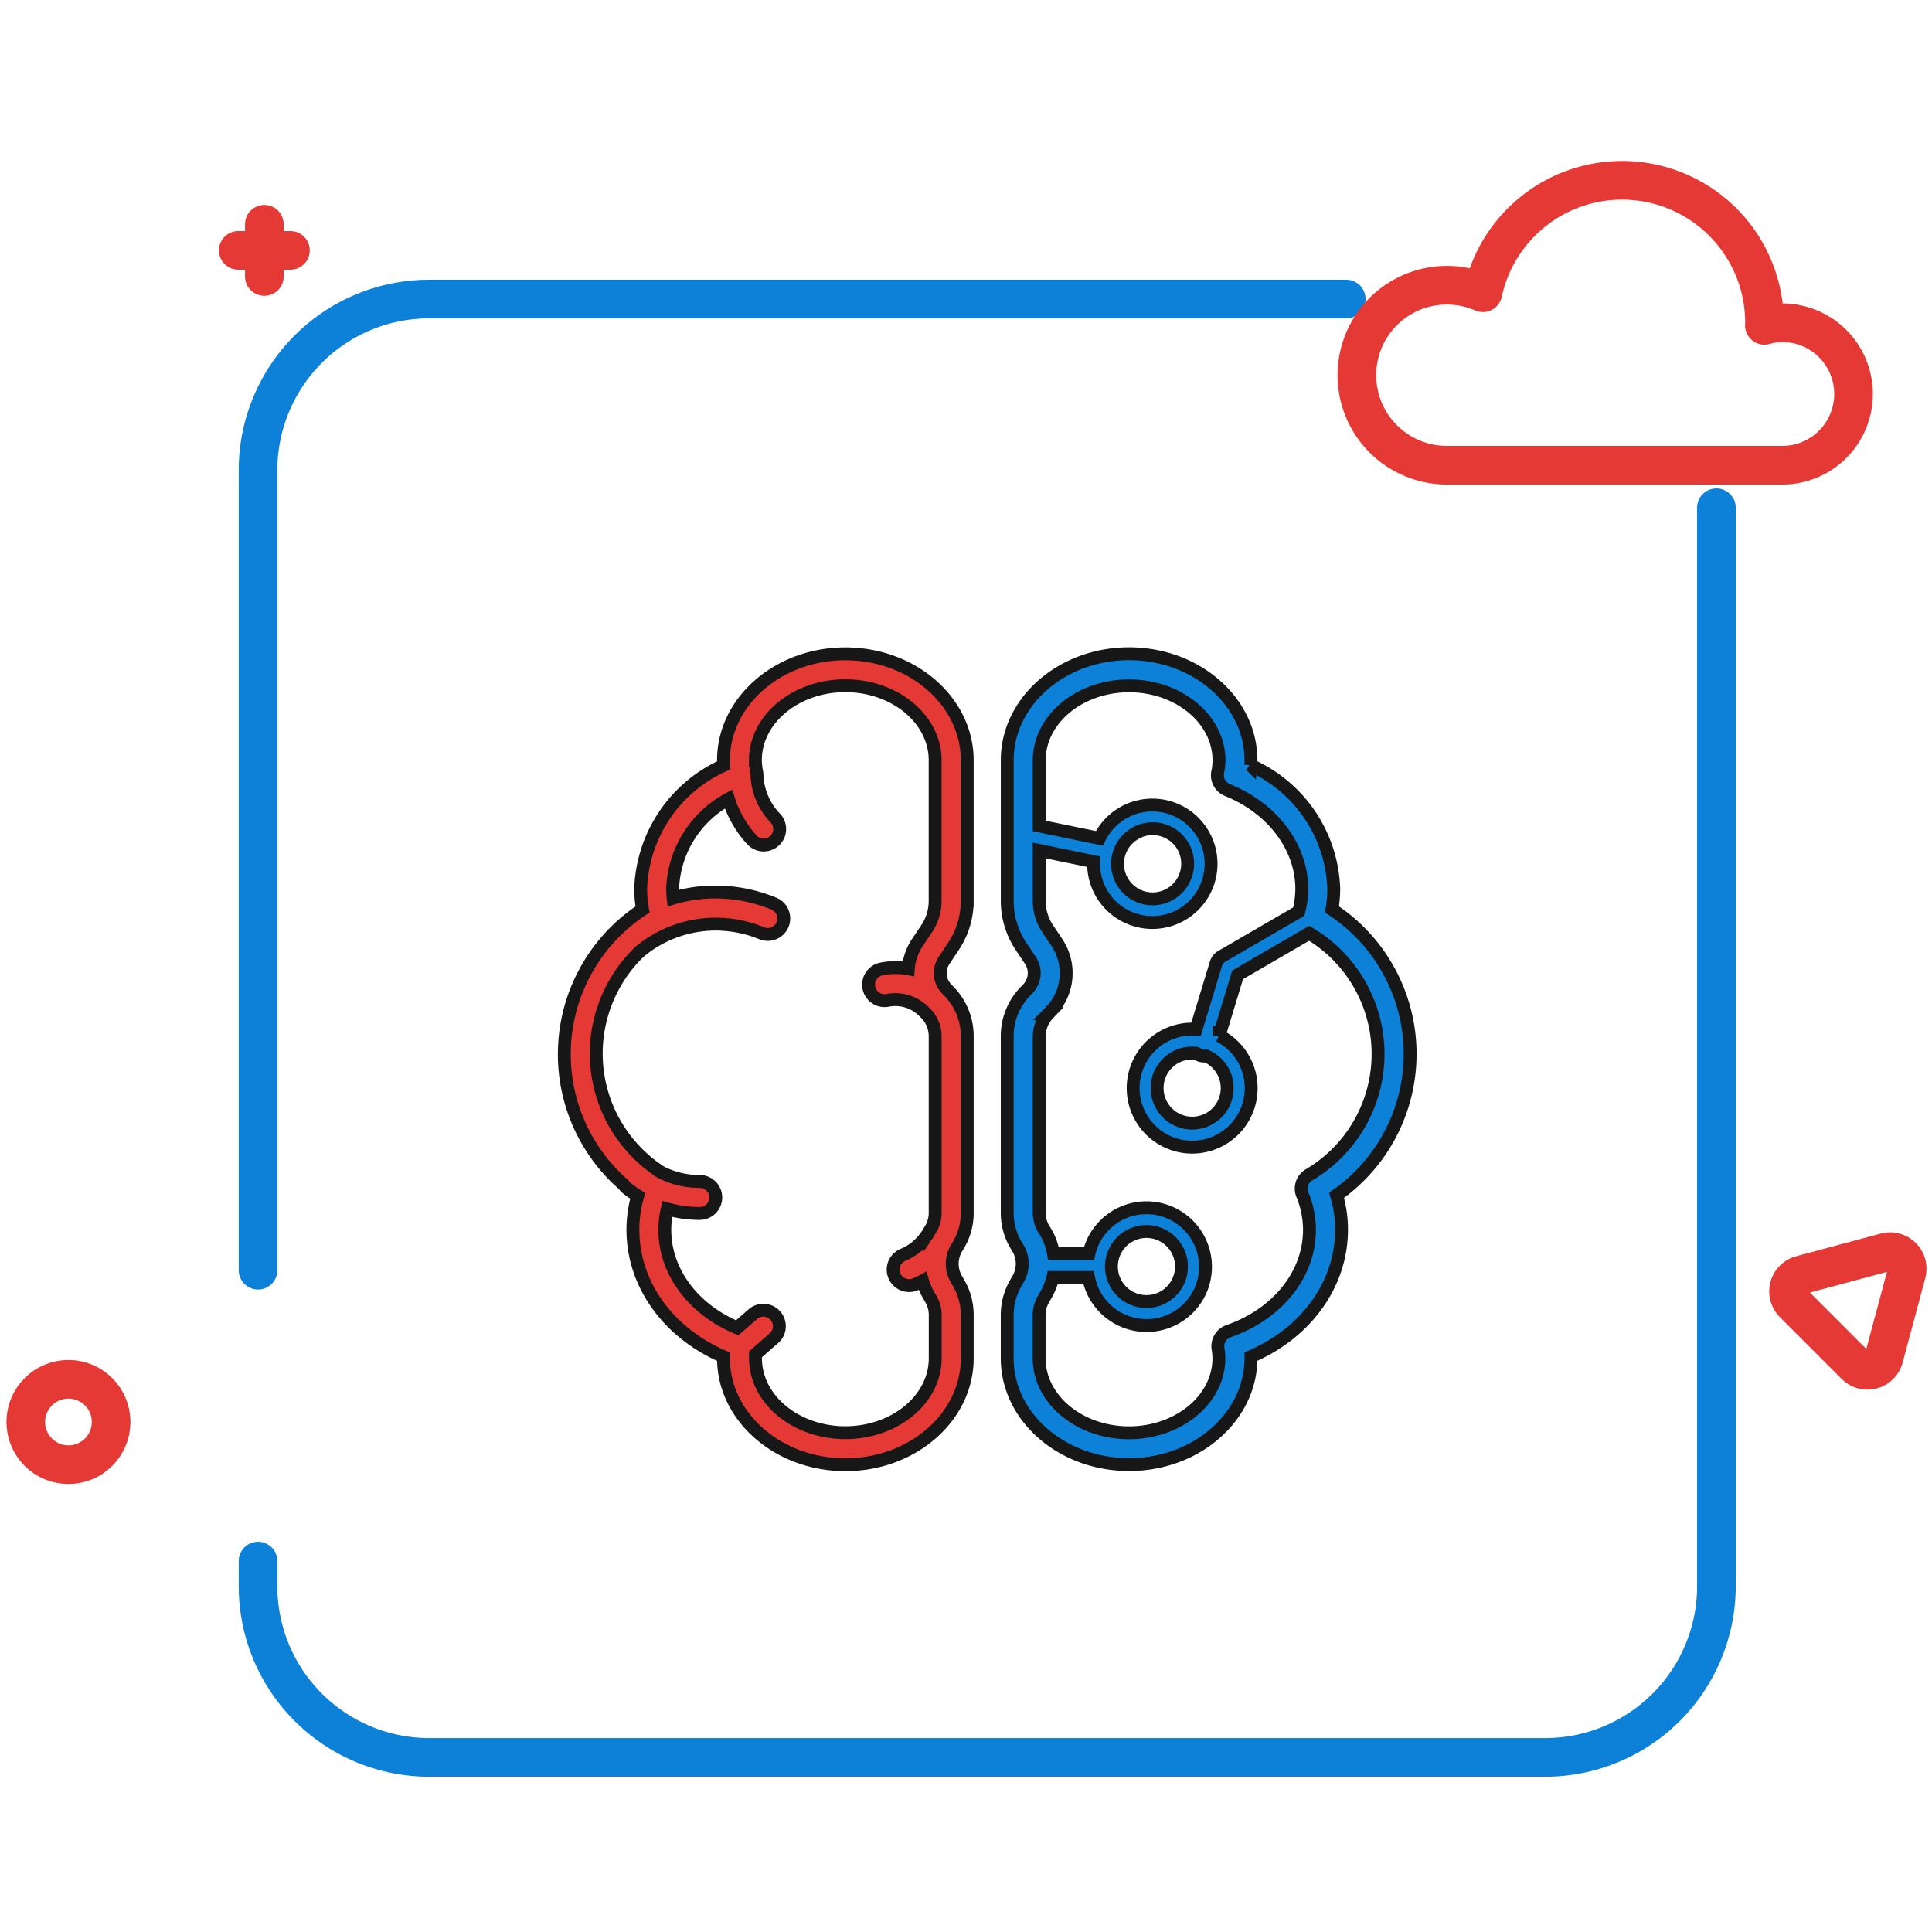 <svg xmlns="http://www.w3.org/2000/svg" xmlns:xlink="http://www.w3.org/1999/xlink" width="150" height="150" viewBox="0 0 150 150">
  <defs>
    <clipPath id="clip-path">
      <rect id="Rectangle_10166" data-name="Rectangle 10166" width="150" height="150" transform="translate(2056 10930)" fill="#ff3838" opacity="0.5"/>
    </clipPath>
  </defs>
  <g id="Mask_Group_481" data-name="Mask Group 481" transform="translate(-2056 -10930)" clip-path="url(#clip-path)">
    <g id="Group_29599" data-name="Group 29599">
      <path id="Path_92368" data-name="Path 92368" d="M122.514,21.277H51.282A13.294,13.294,0,0,0,38.027,34.532V96.676" transform="translate(2038.007 10931.942)" fill="none" stroke="#0d80d8" stroke-linecap="round" stroke-linejoin="round" stroke-width="3"/>
      <path id="Path_92369" data-name="Path 92369" d="M38.027,137.49v1.986A13.294,13.294,0,0,0,51.282,152.73H138a13.294,13.294,0,0,0,13.255-13.255V55.709" transform="translate(2038.007 10913.713)" fill="none" stroke="#0d80d8" stroke-linecap="round" stroke-linejoin="round" stroke-width="3"/>
      <circle id="Ellipse_103" data-name="Ellipse 103" cx="3.314" cy="3.314" r="3.314" transform="translate(2058 11037.089)" fill="none" stroke="#e53936" stroke-linecap="round" stroke-linejoin="round" stroke-width="3"/>
      <path id="Path_92370" data-name="Path 92370" d="M306.2,179.94a1.327,1.327,0,0,0-1.625-1.625" transform="translate(1897.826 10848.913)" fill="#a1e5fb"/>
      <path id="Path_92371" data-name="Path 92371" d="M299.88,178.315l-6.55,1.755a1.327,1.327,0,0,0-.595,2.22l4.8,4.8a1.327,1.327,0,0,0,2.221-.595l1.755-6.55A1.327,1.327,0,0,0,299.88,178.315Z" transform="translate(1902.516 10848.913)" fill="none" stroke="#e53936" stroke-linecap="round" stroke-linejoin="round" stroke-width="3"/>
      <line id="Line_721" data-name="Line 721" x2="4.053" transform="translate(2074.497 10949.439)" fill="none" stroke="#e53936" stroke-linecap="round" stroke-linejoin="round" stroke-width="3"/>
      <line id="Line_722" data-name="Line 722" y1="4.053" transform="translate(2076.523 10947.413)" fill="none" stroke="#e53936" stroke-linecap="round" stroke-linejoin="round" stroke-width="3"/>
      <path id="Path_92372" data-name="Path 92372" d="M274.721,19.445" transform="translate(1919.658 10935.614)" fill="#a1e5fb"/>
      <path id="Path_92373" data-name="Path 92373" d="M254.158,12.56a5.488,5.488,0,0,0-1.392.2c0-.067.01-.131.01-.2a11.058,11.058,0,0,0-21.868-2.331,6.987,6.987,0,1,0-2.792,13.391h26.042a5.53,5.53,0,0,0,0-11.06Z" transform="translate(1940.221 10942.5)" fill="none" stroke="#e53936" stroke-linecap="round" stroke-linejoin="round" stroke-width="3"/>
      <g id="Group_29598" data-name="Group 29598" transform="translate(3678.813 -2540.24)">
        <path id="Union_1" data-name="Union 1" d="M274.545,169.934c0-.04,0-.08,0-.121-4.3-1.85-7.034-5.631-7.034-9.859a9.53,9.53,0,0,1,.374-2.632,9.5,9.5,0,0,1-.81-.561,1.238,1.238,0,0,1-.279-.3,13.434,13.434,0,0,1,1.463-21.367,9.309,9.309,0,0,1-.143-1.611,10.9,10.9,0,0,1,6.442-9.576c-.01-.136-.013-.271-.013-.4,0-4.557,4.244-8.263,9.462-8.263s9.46,3.706,9.46,8.263v10.912a6.352,6.352,0,0,1-1.066,3.535l-.73,1.094a1.768,1.768,0,0,0,.2,2.211l.183.189a4.967,4.967,0,0,1,1.415,3.494v13.705a4.881,4.881,0,0,1-.79,2.671,2.373,2.373,0,0,0-.069,2.448l.215.374a4.916,4.916,0,0,1,.644,2.434v3.363c0,4.557-4.243,8.263-9.46,8.263S274.545,174.491,274.545,169.934Zm2.484,0c0,3.188,3.13,5.78,6.978,5.78s6.977-2.592,6.977-5.78v-3.363a2.414,2.414,0,0,0-.318-1.2l-.213-.373a4.883,4.883,0,0,1-.453-1.07,6.6,6.6,0,0,1-.637.3,1.242,1.242,0,0,1-.929-2.3,4.176,4.176,0,0,0,1.875-1.508,1.24,1.24,0,0,1,.082-.107q.095-.175.2-.344a2.41,2.41,0,0,0,.388-1.317V144.939a2.536,2.536,0,0,0-.709-1.76l-.061-.063a1.269,1.269,0,0,1-.1-.089,3.1,3.1,0,0,0-2.831-.878,1.242,1.242,0,0,1-.494-2.434,5.542,5.542,0,0,1,2.113-.018,4.234,4.234,0,0,1,.7-2.031l.73-1.094a3.873,3.873,0,0,0,.65-2.157V123.5c0-3.188-3.129-5.78-6.977-5.78s-6.978,2.592-6.978,5.78a4.73,4.73,0,0,0,.1.92,1.244,1.244,0,0,1,.023.263,5.094,5.094,0,0,0,1.455,3.347,1.241,1.241,0,1,1-1.868,1.635,8.387,8.387,0,0,1-1.8-3.146,8.263,8.263,0,0,0-4.336,6.96,6.64,6.64,0,0,0,.041.731,11.325,11.325,0,0,1,3.258-.472,11.9,11.9,0,0,1,4.559.9,1.241,1.241,0,0,1-.943,2.3,9.451,9.451,0,0,0-1.131-.383,9.564,9.564,0,0,0-2.485-.327,9.277,9.277,0,0,0-5.78,2.071l-.045.033a10.968,10.968,0,0,0,1.633,17.169,6.655,6.655,0,0,0,3,.708,1.242,1.242,0,0,1,0,2.484,9.194,9.194,0,0,1-2.523-.35,6.99,6.99,0,0,0-.191,1.615c0,3.244,2.184,6.17,5.62,7.614l1.236-1.079a1.242,1.242,0,0,1,1.634,1.87l-1.444,1.262C277.034,169.725,277.029,169.829,277.029,169.934Z" transform="translate(-1841.186 13405.76)" fill="#e53936" stroke="#171717" stroke-width="1"/>
        <path id="Union_2" data-name="Union 2" d="M262.187,169.934v-3.363a4.919,4.919,0,0,1,.643-2.43l.219-.38a2.376,2.376,0,0,0-.07-2.446,4.874,4.874,0,0,1-.791-2.671V144.939a4.974,4.974,0,0,1,1.415-3.495l.184-.187a1.772,1.772,0,0,0,.2-2.212l-.73-1.093a6.358,6.358,0,0,1-1.067-3.536V123.5c0-4.557,4.244-8.263,9.46-8.263s9.462,3.706,9.462,8.263c0,.132,0,.267-.013.4a10.894,10.894,0,0,1,6.442,9.576,9.223,9.223,0,0,1-.143,1.611,13.4,13.4,0,0,1,.363,22.192,9.5,9.5,0,0,1,.384,2.669c0,4.227-2.729,8.008-7.033,9.859,0,.041,0,.081,0,.121,0,4.557-4.243,8.263-9.462,8.263S262.187,174.491,262.187,169.934ZM265.2,165l-.217.378a2.423,2.423,0,0,0-.316,1.2v3.363c0,3.188,3.13,5.78,6.977,5.78s6.979-2.592,6.979-5.78a4.872,4.872,0,0,0-.067-.745,1.239,1.239,0,0,1,.817-1.365c3.816-1.332,6.282-4.421,6.282-7.869a7.247,7.247,0,0,0-.549-2.732,1.24,1.24,0,0,1,.536-1.547,10.89,10.89,0,0,0-.009-18.743l-5.558,3.228-1.433,4.717a4.583,4.583,0,0,1-2.1,8.659,4.532,4.532,0,0,1-1.7-.331,4.582,4.582,0,0,1,2.007-8.825l1.553-5.112a.93.93,0,0,1,.424-.535l6-3.484a7.2,7.2,0,0,0,.231-1.768c0-3.24-2.266-6.251-5.774-7.671a1.239,1.239,0,0,1-.753-1.389,4.727,4.727,0,0,0,.1-.92c0-3.188-3.131-5.78-6.979-5.78s-6.977,2.592-6.977,5.78v5.1l4.671.96a4.56,4.56,0,1,1-.447,1.811l-4.224-.868v3.91a3.885,3.885,0,0,0,.65,2.158l.731,1.093a4.269,4.269,0,0,1-.488,5.325l-.183.186a2.537,2.537,0,0,0-.71,1.761v13.705a2.411,2.411,0,0,0,.389,1.317,4.834,4.834,0,0,1,.717,1.83h2.757a4.653,4.653,0,0,1,.216-.688,4.583,4.583,0,0,1,8.506,3.415h0a4.585,4.585,0,0,1-8.759-.865h-2.77A4.868,4.868,0,0,1,265.2,165Zm6.729-4.686a2.719,2.719,0,1,0,2.083-.023,2.7,2.7,0,0,0-2.083.023Zm2.093-12.367a2.72,2.72,0,1,0,3.594-1.489.927.927,0,0,1-.737-.2,2.725,2.725,0,0,0-2.858,1.687Zm-1.618-18.9A2.72,2.72,0,1,0,276,132.554h0a2.718,2.718,0,0,0-3.593-3.514Z" transform="translate(-1806.801 13405.76)" fill="#0d80d8" stroke="#171717" stroke-width="1"/>
      </g>
    </g>
  </g>
</svg>
